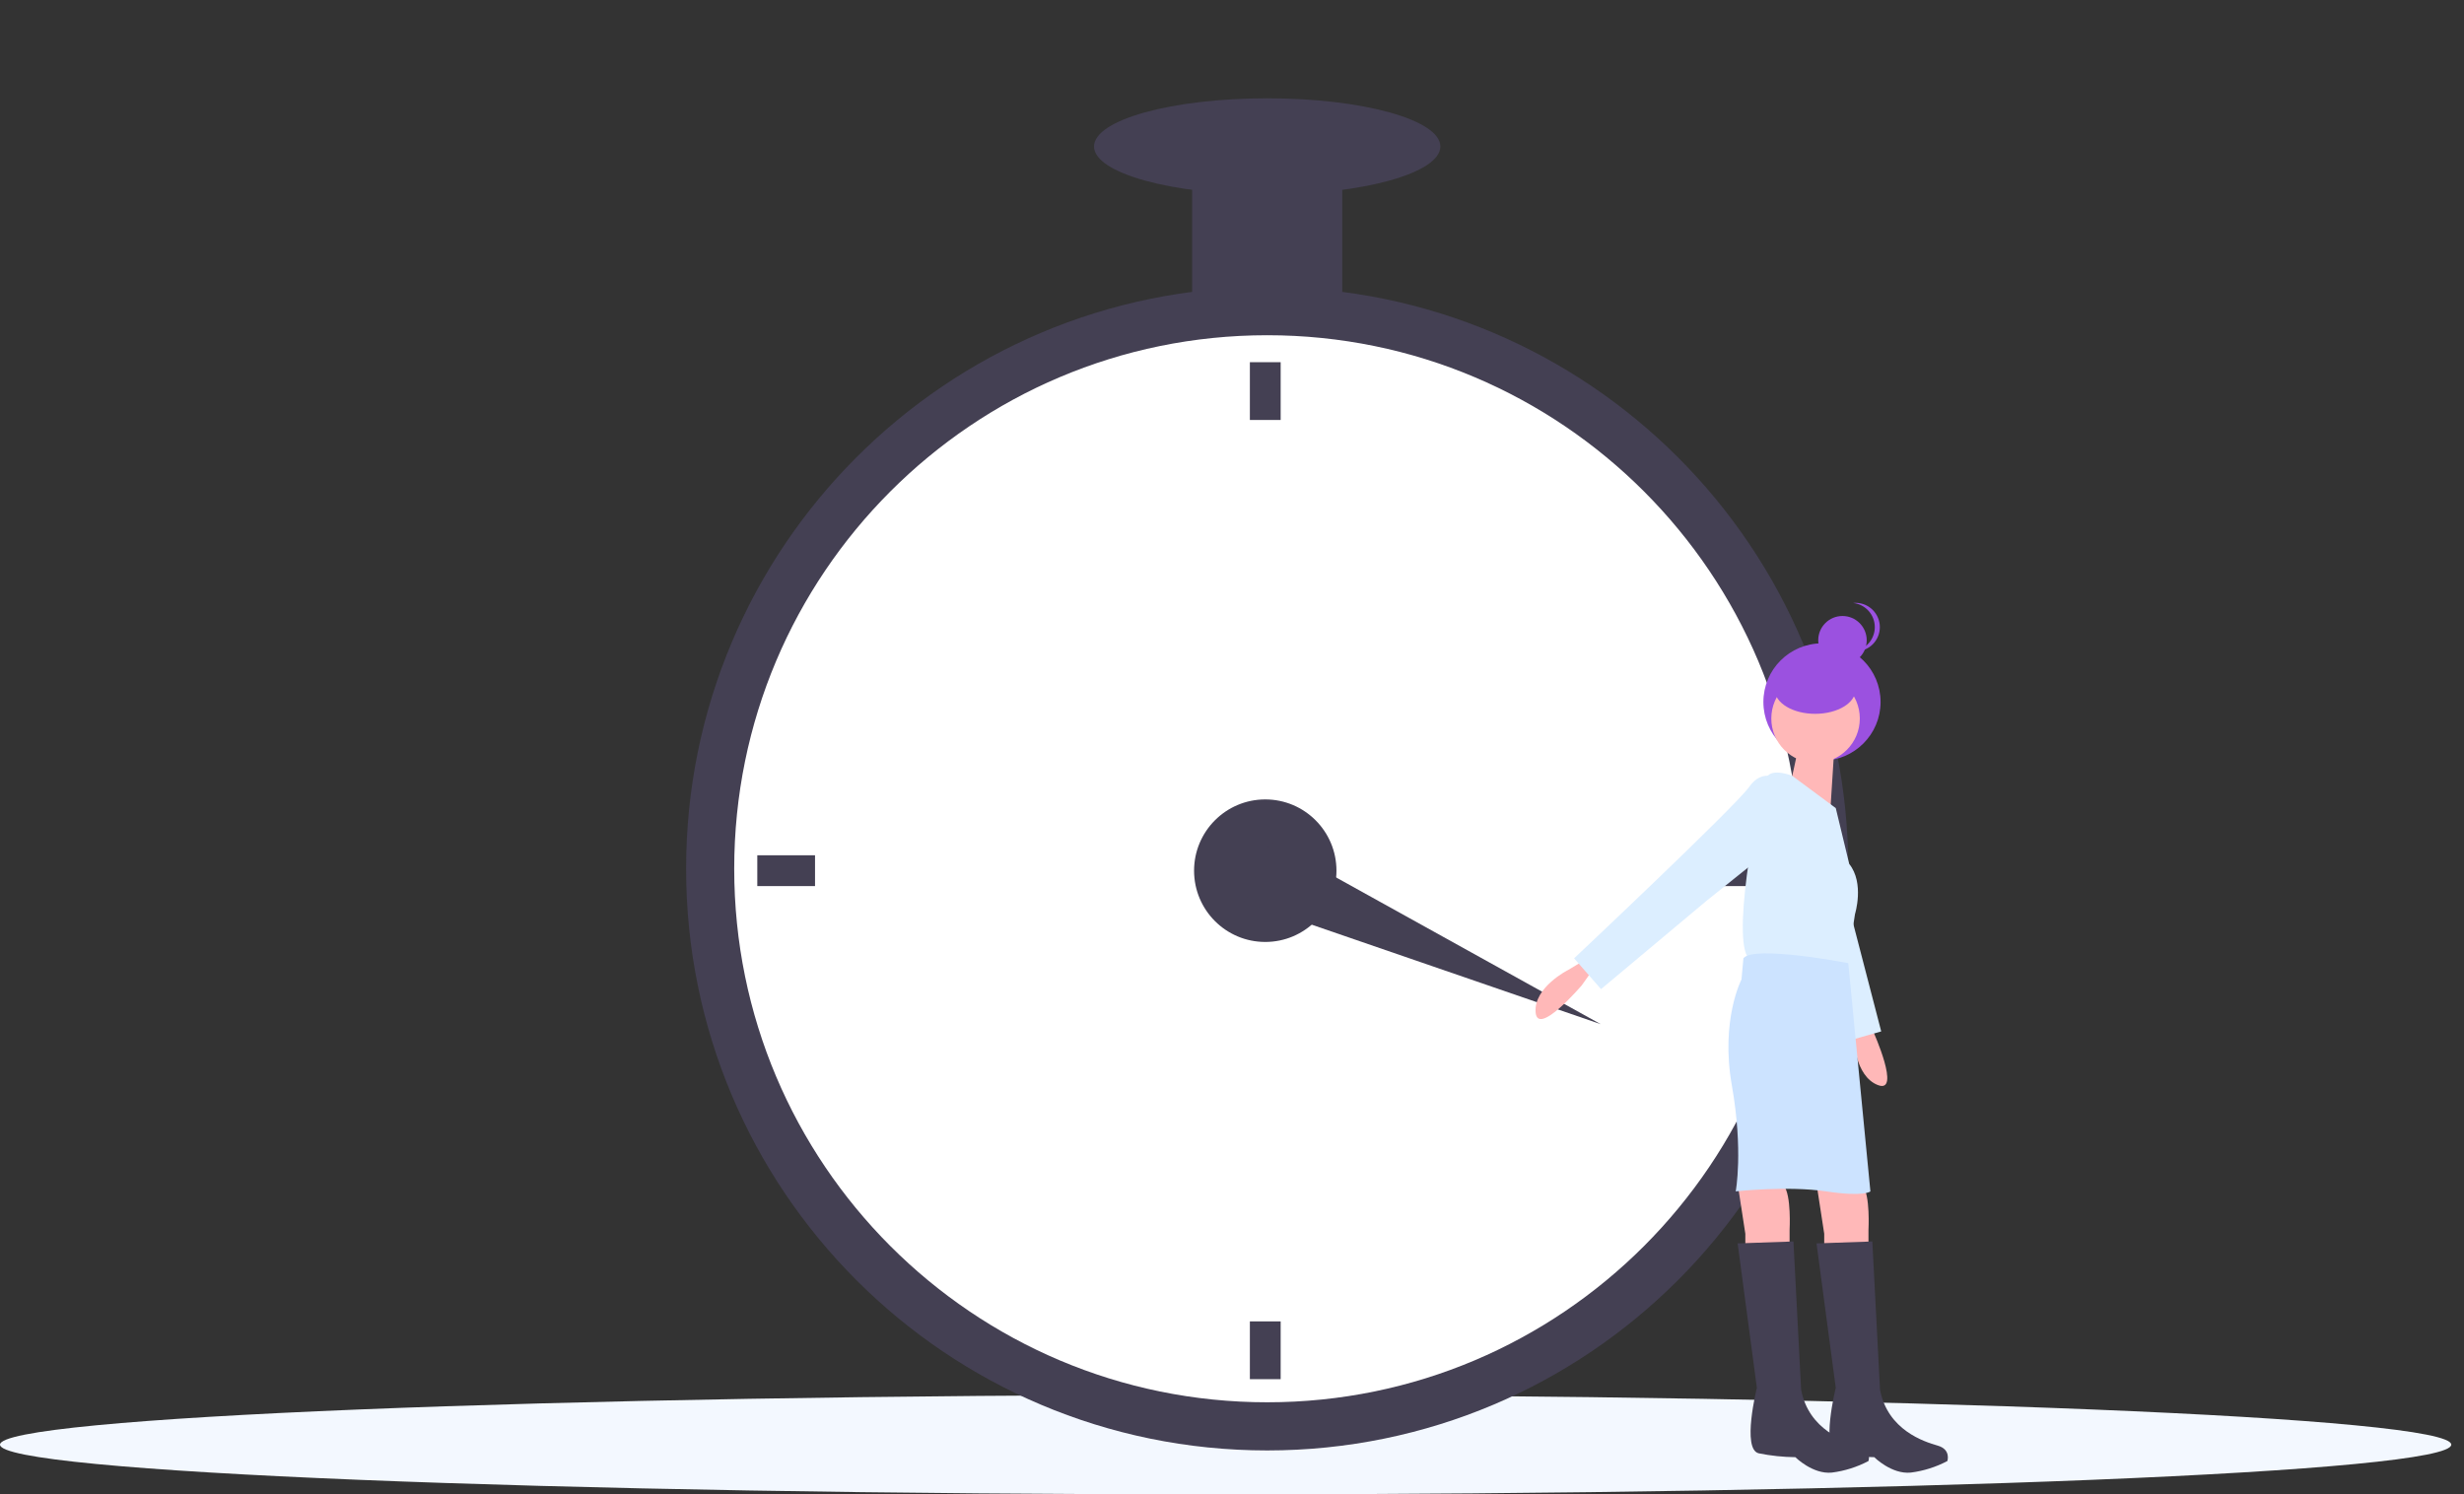 <svg width="549" height="333" viewBox="0 0 549 333" fill="none" xmlns="http://www.w3.org/2000/svg">
<rect x="0" y="0" width="549" height="333" fill="#333333" stroke="none"/>
<g clip-path="url(#clip0)">
<path d="M273.083 333C423.903 333 546.166 328.038 546.166 321.917C546.166 315.795 423.903 310.833 273.083 310.833C122.263 310.833 0 315.795 0 321.917C0 328.038 122.263 333 273.083 333Z" fill="#F3F8FF"/>
<path d="M282.341 323.207C353.845 323.207 411.811 265.175 411.811 193.589C411.811 122.003 353.845 63.971 282.341 63.971C210.837 63.971 152.871 122.003 152.871 193.589C152.871 265.175 210.837 323.207 282.341 323.207Z" fill="#444053"/>
<path d="M282.341 312.476C347.926 312.476 401.093 259.248 401.093 193.588C401.093 127.928 347.926 74.7 282.341 74.7C216.756 74.7 163.589 127.928 163.589 193.588C163.589 259.248 216.756 312.476 282.341 312.476Z" fill="white"/>
<path d="M281.913 209.898C290.673 209.898 297.775 202.789 297.775 194.018C297.775 185.248 290.673 178.138 281.913 178.138C273.152 178.138 266.05 185.248 266.05 194.018C266.05 202.789 273.152 209.898 281.913 209.898Z" fill="#444053"/>
<path d="M285.342 80.709H278.483V93.585H285.342V80.709Z" fill="#444053"/>
<path d="M285.342 294.45H278.483V307.326H285.342V294.45Z" fill="#444053"/>
<path d="M181.595 197.451V190.584H168.733V197.451H181.595Z" fill="#444053"/>
<path d="M395.091 197.451V190.584H382.23V197.451H395.091Z" fill="#444053"/>
<path d="M277.34 200.911L283.202 187.492L356.654 228.219L277.34 200.911Z" fill="#444053"/>
<path d="M299.061 32.639H265.622V71.267H299.061V32.639Z" fill="#444053"/>
<path d="M282.341 43.368C303.65 43.368 320.925 38.564 320.925 32.638C320.925 26.712 303.65 21.908 282.341 21.908C261.032 21.908 243.757 26.712 243.757 32.638C243.757 38.564 261.032 43.368 282.341 43.368Z" fill="#444053"/>
<path d="M354.578 216.55L352.435 219.555C352.435 219.555 342.574 231.143 342.146 225.563C341.717 219.984 349.434 216.121 349.434 216.121L353.721 213.546L354.578 216.55Z" fill="#FFB8B8"/>
<path d="M415.603 226.687L417.398 229.912C417.398 229.912 423.639 243.793 418.419 241.793C413.198 239.793 413.014 231.158 413.014 231.158L412.523 226.177L415.603 226.687Z" fill="#FFB8B8"/>
<path d="M405.952 169.496C413.161 169.496 419.006 163.645 419.006 156.427C419.006 149.21 413.161 143.358 405.952 143.358C398.742 143.358 392.898 149.21 392.898 156.427C392.898 163.645 398.742 169.496 405.952 169.496Z" fill="#9B51E0"/>
<path d="M404.737 263.762L406.452 274.922V278.355H416.312V274.063C416.312 274.063 416.741 266.338 415.026 264.192C413.311 262.046 404.737 263.762 404.737 263.762Z" fill="#FFB8B8"/>
<path d="M387.16 263.762L388.875 274.922V278.355H398.735V274.063C398.735 274.063 399.164 266.338 397.449 264.192C395.734 262.046 387.16 263.762 387.16 263.762Z" fill="#FFB8B8"/>
<path d="M393.795 174.125C393.795 174.125 390.003 176.126 392.593 180.678C395.184 185.231 410.382 232.326 410.382 232.326L419.15 229.834L411.417 200.049L406.99 181.33L393.795 174.125Z" fill="#DCEEFF"/>
<path d="M404.523 169.982C409.969 169.982 414.383 165.563 414.383 160.111C414.383 154.659 409.969 150.239 404.523 150.239C399.077 150.239 394.663 154.659 394.663 160.111C394.663 165.563 399.077 169.982 404.523 169.982Z" fill="#FFB8B8"/>
<path d="M409.024 161.613L407.738 181.786L398.735 175.348C398.735 175.348 401.736 163.33 400.879 162.472L409.024 161.613Z" fill="#FFB8B8"/>
<path d="M409.024 180.069L399.325 172.879C399.325 172.879 394.877 171.056 393.591 173.202C392.304 175.348 385.874 207.108 389.304 213.117C389.304 213.117 407.738 216.98 411.596 214.834L413.311 203.675C413.311 203.675 415.455 196.808 412.025 192.516L409.024 180.069Z" fill="#DCEEFF"/>
<path d="M396.163 173.63C396.163 173.63 392.733 171.055 389.732 175.347C386.731 179.639 350.72 213.546 350.72 213.546L356.722 220.413L380.301 200.67L395.305 188.652L396.163 173.63Z" fill="#DCEEFF"/>
<path d="M411.811 214.619C411.811 214.619 390.59 210.541 388.446 213.546L388.018 218.267C388.018 218.267 383.302 227.28 385.874 241.873C388.446 256.466 386.732 265.479 386.732 265.479C386.732 265.479 398.307 264.191 406.881 265.479C415.455 266.766 416.741 265.479 416.741 265.479L411.811 214.619Z" fill="#CCE3FF"/>
<path d="M417.17 276.639L404.737 277.068L409.024 309.258C409.024 309.258 405.595 322.992 409.453 323.85C412.135 324.392 414.862 324.68 417.599 324.709C417.599 324.709 421.457 328.572 425.744 328.142C428.591 327.778 431.35 326.906 433.889 325.567C433.889 325.567 434.747 322.992 431.746 322.134C428.745 321.275 420.599 318.7 418.885 309.687L417.17 276.639Z" fill="#444053"/>
<path d="M399.593 276.639L387.16 277.068L391.447 309.258C391.447 309.258 388.018 322.992 391.876 323.85C394.558 324.392 397.285 324.68 400.021 324.709C400.021 324.709 403.88 328.572 408.167 328.142C411.014 327.778 413.773 326.906 416.312 325.567C416.312 325.567 417.17 322.992 414.169 322.134C411.168 321.275 403.022 318.7 401.308 309.687L399.593 276.639Z" fill="#444053"/>
<path d="M410.518 148.08C413.502 148.08 415.92 145.659 415.92 142.672C415.92 139.686 413.502 137.265 410.518 137.265C407.535 137.265 405.117 139.686 405.117 142.672C405.117 145.659 407.535 148.08 410.518 148.08Z" fill="#9B51E0"/>
<path d="M417.721 139.743C417.721 138.406 417.226 137.117 416.333 136.124C415.439 135.13 414.21 134.504 412.882 134.364C413.069 134.345 413.257 134.335 413.444 134.335C414.877 134.335 416.251 134.905 417.264 135.919C418.277 136.933 418.846 138.309 418.846 139.743C418.846 141.177 418.277 142.552 417.264 143.567C416.251 144.581 414.877 145.151 413.444 145.151C413.257 145.151 413.069 145.141 412.882 145.121C414.21 144.982 415.439 144.355 416.333 143.362C417.226 142.369 417.721 141.079 417.721 139.743V139.743Z" fill="#9B51E0"/>
<path d="M404.433 159.064C409.405 159.064 413.436 156.643 413.436 153.656C413.436 150.669 409.405 148.248 404.433 148.248C399.461 148.248 395.431 150.669 395.431 153.656C395.431 156.643 399.461 159.064 404.433 159.064Z" fill="#9B51E0"/>
</g>
<defs>
<clipPath id="clip0">
<rect width="549" height="333" fill="white"/>
</clipPath>
</defs>
</svg>
